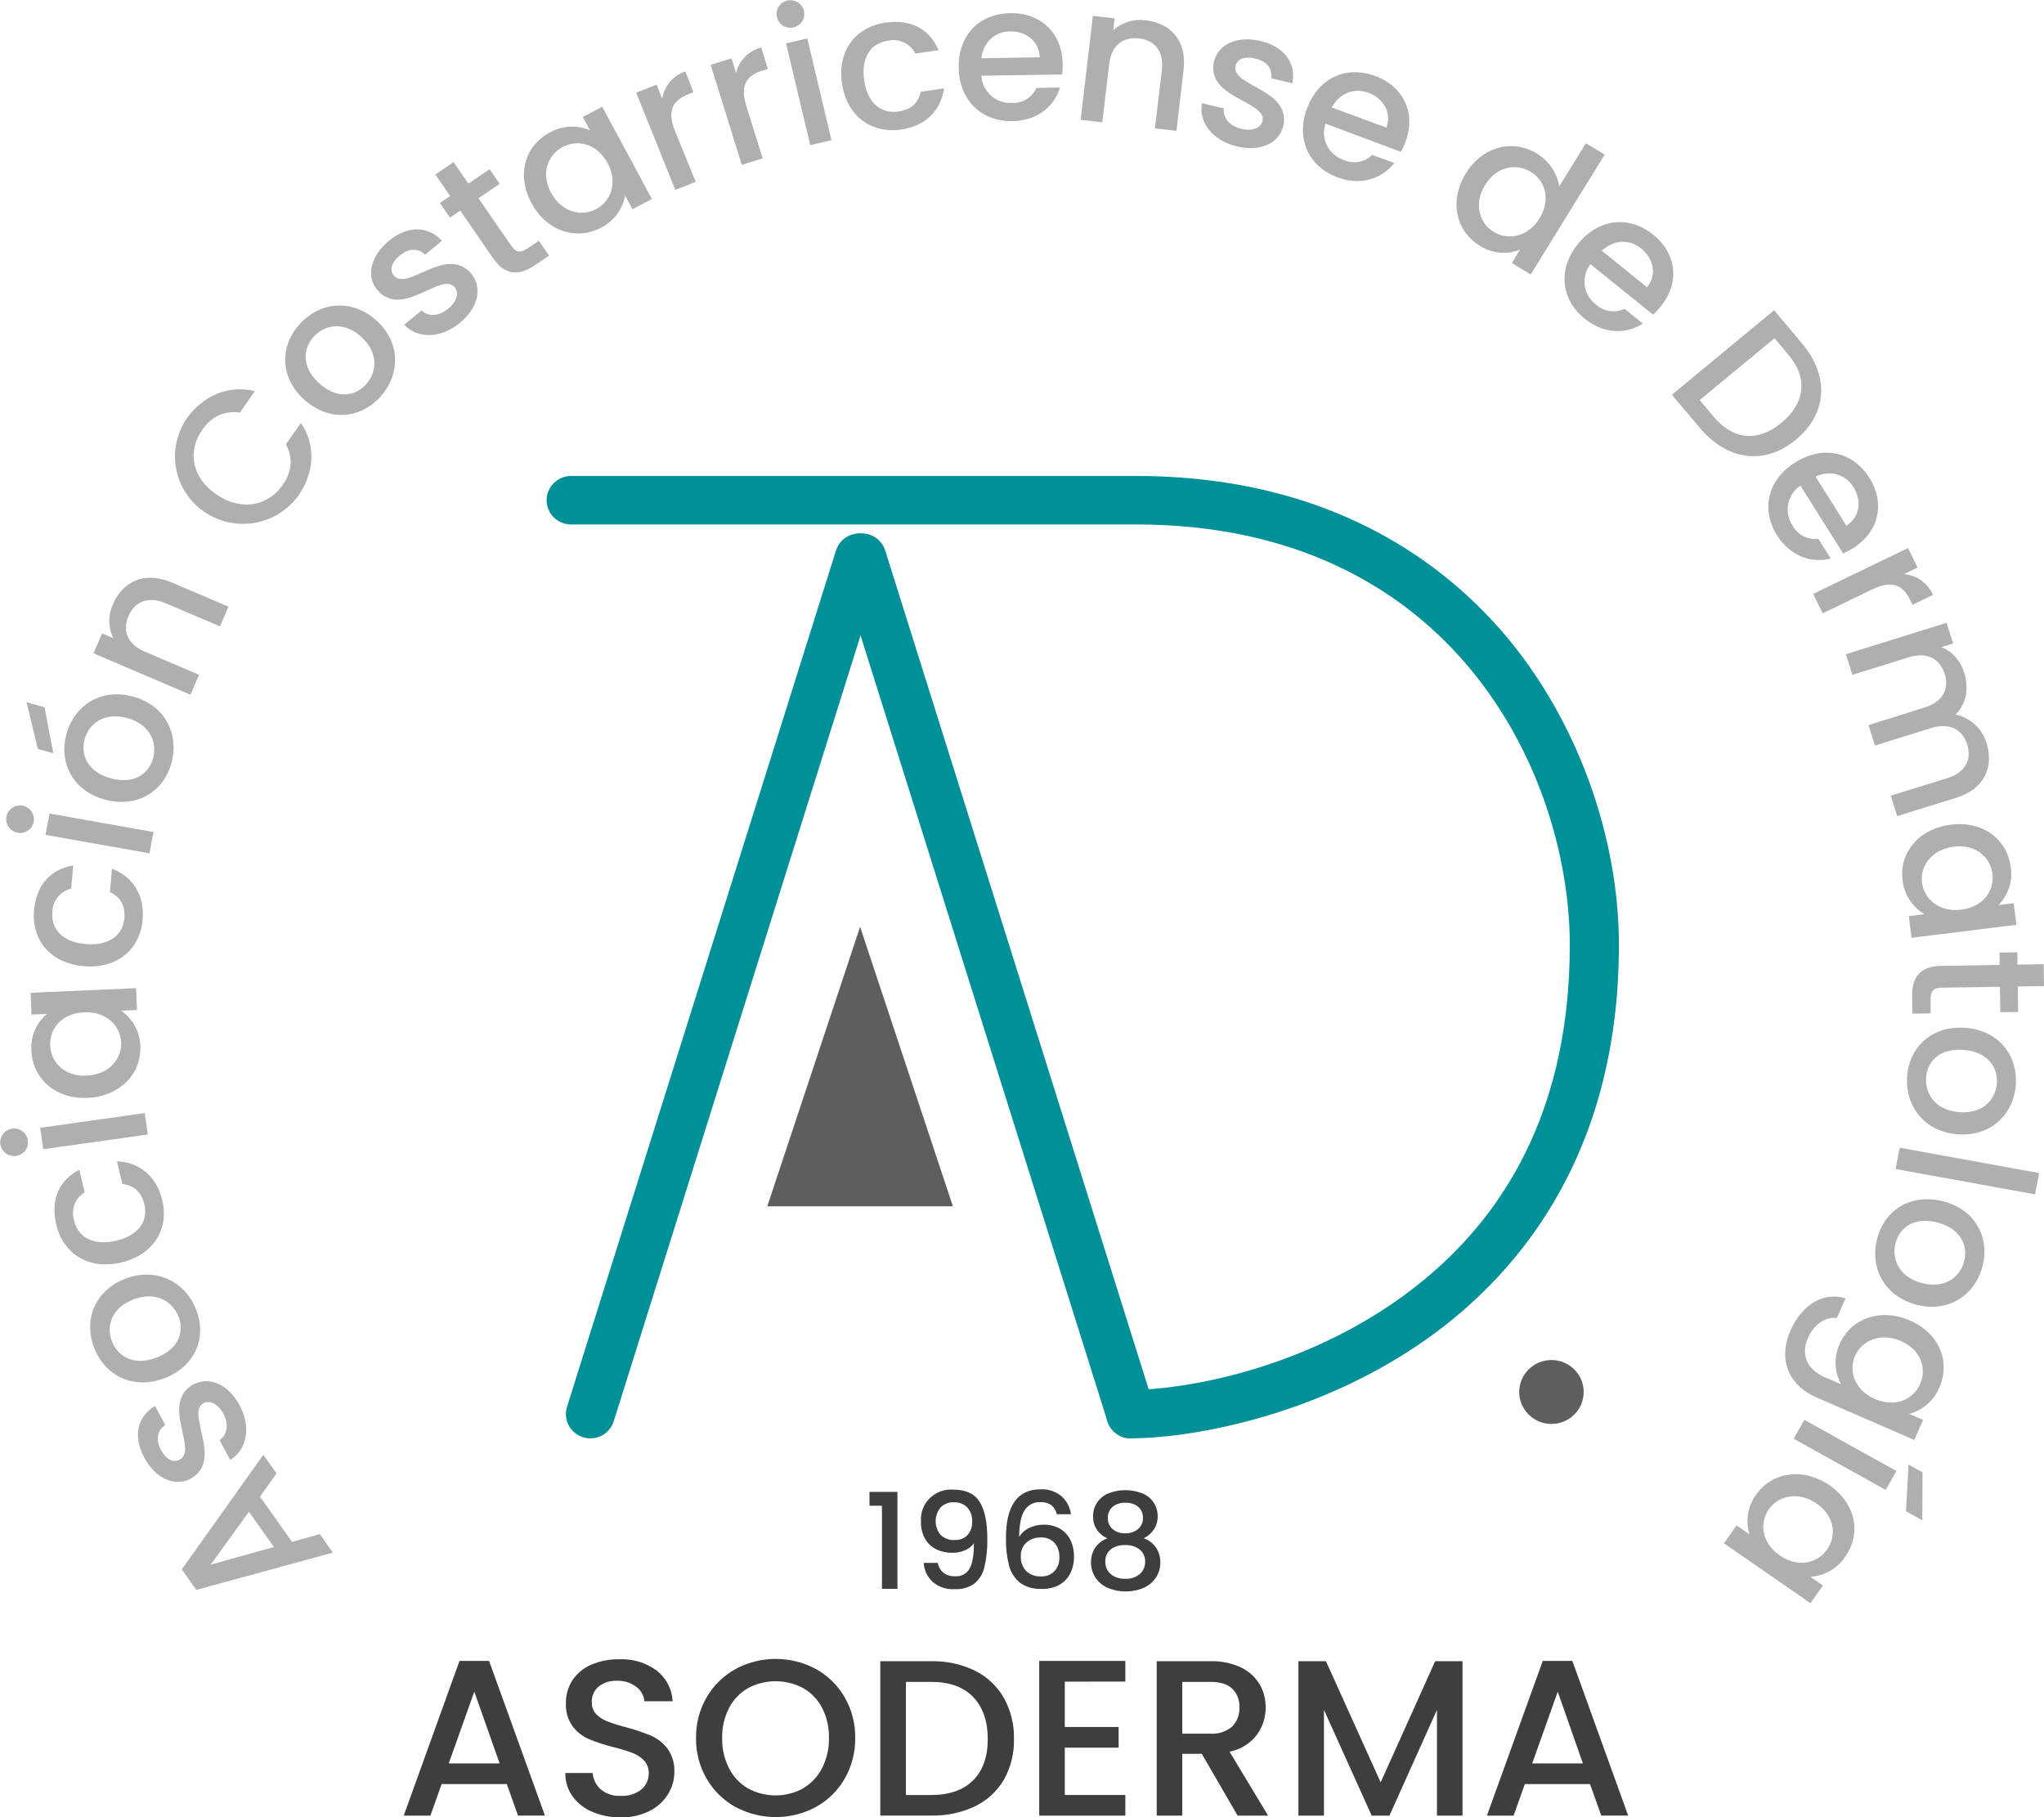 <svg width="144" height="128" viewBox="0 0 144 128" fill="none" xmlns="http://www.w3.org/2000/svg">
<g clip-path="url(#clip0_725_2207)">
<path d="M41.604 101.316C41.43 101.317 41.258 101.291 41.093 101.24C40.875 101.175 40.673 101.068 40.498 100.925C40.322 100.782 40.177 100.606 40.07 100.408C39.963 100.209 39.897 99.992 39.876 99.767C39.854 99.543 39.877 99.317 39.944 99.103L58.897 38.775C59.033 38.342 59.336 37.981 59.741 37.771C60.146 37.56 60.618 37.517 61.055 37.652C61.491 37.787 61.856 38.088 62.068 38.489C62.281 38.89 62.324 39.358 62.188 39.791L43.235 100.118C43.126 100.463 42.909 100.765 42.616 100.981C42.323 101.196 41.969 101.314 41.604 101.316Z" fill="#009097"/>
<path d="M79.661 101.316C79.294 101.316 78.937 101.2 78.642 100.984C78.347 100.769 78.128 100.465 78.019 100.118L59.066 39.791C58.93 39.357 58.974 38.889 59.187 38.487C59.4 38.085 59.765 37.784 60.202 37.649C60.639 37.515 61.112 37.557 61.517 37.769C61.923 37.98 62.227 38.342 62.363 38.775L81.315 99.103C81.451 99.534 81.408 100.002 81.196 100.403C80.984 100.804 80.62 101.105 80.184 101.24C80.015 101.292 79.839 101.318 79.661 101.316Z" fill="#009097"/>
<path d="M79.664 101.316C79.207 101.316 78.769 101.136 78.446 100.816C78.123 100.496 77.941 100.062 77.941 99.609C77.941 99.156 78.123 98.722 78.446 98.402C78.769 98.082 79.207 97.902 79.664 97.902C83.199 97.902 91.056 96.624 98.071 91.838C106.379 86.166 110.592 77.663 110.592 66.565C110.592 54.659 102.456 36.942 80.038 36.942H40.231C39.774 36.942 39.336 36.762 39.013 36.442C38.69 36.122 38.508 35.688 38.508 35.235C38.508 34.782 38.69 34.348 39.013 34.028C39.336 33.707 39.774 33.527 40.231 33.527H80.038C93.77 33.527 101.825 39.708 106.169 44.89C111.094 50.781 114.052 58.885 114.052 66.565C114.052 81.872 106.433 90.287 100.038 94.649C92.314 99.919 83.613 101.316 79.664 101.316Z" fill="#009097"/>
<path d="M60.594 65.282L54.055 84.971H67.132L60.594 65.282Z" fill="#5E5E5E"/>
<path d="M109.299 100.3C110.554 100.3 111.571 99.293 111.571 98.05C111.571 96.806 110.554 95.799 109.299 95.799C108.045 95.799 107.028 96.806 107.028 98.05C107.028 99.293 108.045 100.3 109.299 100.3Z" fill="#5E5E5E"/>
<path d="M35.706 125.669H31.111L30.321 127.892H28.443L32.372 116.993H34.456L38.391 127.886H36.495L35.706 125.669ZM35.2 124.212L33.414 119.159L31.614 124.212H35.2Z" fill="#3E3E3E"/>
<path d="M41.721 127.619C41.166 127.389 40.685 127.012 40.332 126.529C39.992 126.048 39.815 125.473 39.826 124.887H41.753C41.787 125.332 41.992 125.747 42.327 126.045C42.719 126.366 43.219 126.527 43.726 126.497C44.248 126.529 44.765 126.371 45.179 126.054C45.348 125.913 45.482 125.736 45.573 125.536C45.663 125.337 45.707 125.12 45.702 124.901C45.715 124.574 45.598 124.254 45.377 124.01C45.152 123.775 44.876 123.593 44.57 123.478C44.134 123.317 43.69 123.181 43.238 123.071C42.642 122.925 42.059 122.735 41.492 122.502C41.037 122.306 40.641 121.996 40.343 121.603C40.007 121.128 39.84 120.555 39.869 119.975C39.857 119.392 40.022 118.819 40.343 118.33C40.671 117.852 41.132 117.477 41.67 117.252C42.294 116.991 42.968 116.863 43.645 116.876C44.582 116.837 45.504 117.116 46.259 117.667C46.593 117.927 46.867 118.254 47.062 118.628C47.256 119.002 47.367 119.413 47.387 119.833H45.397C45.379 119.633 45.319 119.439 45.22 119.264C45.121 119.089 44.985 118.937 44.823 118.817C44.43 118.52 43.944 118.37 43.45 118.393C42.996 118.373 42.548 118.512 42.187 118.786C42.02 118.924 41.889 119.099 41.803 119.296C41.718 119.494 41.681 119.709 41.696 119.924C41.685 120.228 41.795 120.523 42.003 120.746C42.224 120.969 42.492 121.142 42.787 121.253C43.21 121.413 43.643 121.549 44.082 121.66C44.686 121.818 45.279 122.017 45.857 122.255C46.319 122.456 46.721 122.772 47.025 123.171C47.368 123.652 47.538 124.233 47.508 124.821C47.508 125.375 47.352 125.917 47.057 126.387C46.74 126.894 46.287 127.304 45.748 127.57C45.117 127.879 44.42 128.031 43.717 128.014C43.031 128.022 42.352 127.887 41.721 127.619Z" fill="#3E3E3E"/>
<path d="M51.821 127.289C50.972 126.821 50.268 126.132 49.785 125.297C49.28 124.423 49.021 123.43 49.036 122.423C49.019 121.417 49.278 120.425 49.785 119.554C50.268 118.719 50.972 118.03 51.821 117.562C52.689 117.095 53.661 116.851 54.648 116.851C55.636 116.851 56.608 117.095 57.476 117.562C58.324 118.029 59.027 118.718 59.506 119.554C60.008 120.425 60.265 121.414 60.25 122.417C60.264 123.423 60.007 124.415 59.506 125.291C59.027 126.127 58.324 126.817 57.476 127.283C56.608 127.75 55.636 127.995 54.648 127.995C53.661 127.995 52.689 127.75 51.821 127.283V127.289ZM56.585 125.96C57.158 125.622 57.621 125.128 57.918 124.537C58.251 123.879 58.416 123.15 58.4 122.414C58.416 121.682 58.251 120.957 57.918 120.303C57.619 119.72 57.156 119.235 56.585 118.908C55.988 118.591 55.321 118.424 54.643 118.424C53.965 118.424 53.297 118.591 52.7 118.908C52.128 119.235 51.665 119.72 51.365 120.303C51.028 120.96 50.86 121.691 50.877 122.428C50.861 123.164 51.026 123.893 51.359 124.551C51.657 125.143 52.121 125.637 52.694 125.974C53.29 126.297 53.958 126.466 54.637 126.466C55.316 126.466 55.984 126.297 56.58 125.974L56.585 125.96Z" fill="#3E3E3E"/>
<path d="M68.681 117.679C69.535 118.101 70.244 118.766 70.717 119.588C71.21 120.476 71.458 121.477 71.434 122.491C71.46 123.497 71.213 124.492 70.717 125.371C70.24 126.18 69.532 126.83 68.681 127.237C67.721 127.687 66.669 127.909 65.608 127.886H62.016V117.013H65.602C66.667 116.989 67.723 117.217 68.681 117.679ZM68.56 125.402C69.245 124.713 69.588 123.743 69.588 122.491C69.588 121.239 69.245 120.253 68.56 119.534C67.877 118.827 66.893 118.472 65.608 118.47H63.822V126.438H65.608C66.891 126.436 67.873 126.091 68.554 125.402H68.56Z" fill="#3E3E3E"/>
<path d="M75.015 118.453V121.646H78.806V123.103H75.015V126.435H79.28V127.892H73.215V116.993H79.28V118.447L75.015 118.453Z" fill="#3E3E3E"/>
<path d="M87.191 127.892L84.667 123.538H83.291V127.892H81.491V117.013H85.281C86.019 116.992 86.752 117.142 87.421 117.451C87.965 117.707 88.421 118.116 88.733 118.626C89.023 119.125 89.173 119.692 89.167 120.268C89.172 120.963 88.954 121.641 88.543 122.203C88.072 122.818 87.388 123.239 86.622 123.384L89.339 127.892H87.191ZM83.291 122.115H85.281C85.556 122.136 85.833 122.102 86.094 122.016C86.356 121.93 86.598 121.794 86.806 121.614C86.98 121.437 87.115 121.226 87.203 120.994C87.291 120.763 87.33 120.516 87.317 120.268C87.331 120.025 87.294 119.782 87.207 119.555C87.12 119.327 86.985 119.12 86.812 118.948C86.477 118.629 85.967 118.47 85.281 118.47H83.291V122.115Z" fill="#3E3E3E"/>
<path d="M103.034 117.013V127.892H101.233V120.442L97.885 127.892H96.636L93.273 120.442V127.892H91.473V117.013H93.414L97.268 125.55L101.107 117.013H103.034Z" fill="#3E3E3E"/>
<path d="M112.019 125.669H107.424L106.634 127.892H104.753L108.688 116.993H110.772L114.704 127.886H112.808L112.019 125.669ZM111.513 124.212L109.744 119.159L107.944 124.212H111.513Z" fill="#3E3E3E"/>
<path d="M61.257 106.063V105.087H63.224V111.916H62.133V106.063H61.257Z" fill="#3E3E3E"/>
<path d="M66.469 110.787C66.715 110.96 67.013 111.047 67.314 111.031C67.511 111.043 67.708 111.001 67.882 110.908C68.056 110.815 68.2 110.675 68.299 110.505C68.507 110.156 68.612 109.558 68.612 108.712C68.449 108.931 68.228 109.102 67.974 109.205C67.691 109.322 67.386 109.381 67.078 109.378C66.69 109.384 66.306 109.298 65.958 109.128C65.627 108.964 65.352 108.707 65.169 108.388C64.967 108.021 64.868 107.607 64.882 107.19C64.858 106.885 64.9 106.58 65.008 106.293C65.115 106.007 65.284 105.747 65.502 105.532C65.721 105.317 65.984 105.151 66.273 105.047C66.563 104.943 66.872 104.902 67.179 104.928C68.038 104.928 68.649 105.212 69.011 105.781C69.376 106.35 69.556 107.218 69.556 108.388C69.573 109.058 69.504 109.727 69.353 110.38C69.254 110.835 69.005 111.246 68.646 111.546C68.24 111.83 67.749 111.968 67.253 111.939C66.971 111.958 66.687 111.921 66.419 111.831C66.151 111.74 65.904 111.598 65.691 111.413C65.324 111.065 65.103 110.592 65.074 110.09H66.07C66.116 110.361 66.257 110.608 66.469 110.787ZM68.164 108.123C68.388 107.865 68.504 107.531 68.488 107.19C68.51 106.822 68.386 106.459 68.144 106.18C68.021 106.057 67.874 105.962 67.711 105.9C67.549 105.838 67.376 105.81 67.202 105.818C67.026 105.81 66.852 105.839 66.689 105.903C66.525 105.967 66.378 106.065 66.257 106.191C66.037 106.462 65.917 106.8 65.917 107.149C65.917 107.497 66.037 107.835 66.257 108.106C66.39 108.237 66.55 108.338 66.726 108.402C66.902 108.466 67.09 108.491 67.276 108.476C67.441 108.484 67.606 108.456 67.759 108.395C67.912 108.335 68.05 108.242 68.164 108.123Z" fill="#3E3E3E"/>
<path d="M74.071 106.026C73.847 105.869 73.577 105.793 73.304 105.81C73.083 105.797 72.862 105.842 72.665 105.943C72.469 106.043 72.302 106.193 72.184 106.379C71.94 106.757 71.808 107.383 71.796 108.26C71.966 107.98 72.217 107.757 72.517 107.622C72.836 107.471 73.186 107.394 73.539 107.398C73.925 107.389 74.306 107.482 74.645 107.665C74.966 107.844 75.226 108.113 75.391 108.439C75.581 108.815 75.673 109.231 75.662 109.651C75.669 110.057 75.58 110.458 75.403 110.824C75.233 111.164 74.964 111.446 74.631 111.635C74.253 111.838 73.828 111.936 73.399 111.919C72.855 111.951 72.316 111.801 71.868 111.492C71.483 111.185 71.21 110.761 71.09 110.286C70.927 109.651 70.853 108.997 70.869 108.342C70.869 106.051 71.683 104.905 73.312 104.905C73.858 104.875 74.394 105.058 74.806 105.414C75.162 105.741 75.389 106.183 75.446 106.66H74.45C74.4 106.412 74.266 106.189 74.071 106.026ZM72.322 108.641C72.184 108.766 72.077 108.92 72.007 109.091C71.938 109.262 71.908 109.447 71.92 109.631C71.909 109.819 71.937 110.006 72.001 110.182C72.066 110.359 72.165 110.521 72.293 110.659C72.432 110.79 72.597 110.892 72.777 110.957C72.957 111.023 73.15 111.051 73.341 111.04C73.516 111.049 73.69 111.021 73.852 110.957C74.015 110.894 74.162 110.797 74.283 110.673C74.524 110.405 74.649 110.055 74.631 109.697C74.65 109.328 74.53 108.965 74.295 108.678C74.168 108.546 74.013 108.444 73.842 108.378C73.671 108.312 73.487 108.284 73.304 108.297C72.945 108.289 72.596 108.411 72.322 108.641Z" fill="#3E3E3E"/>
<path d="M77.008 106.814C77.002 106.477 77.096 106.146 77.278 105.862C77.46 105.577 77.721 105.351 78.031 105.212C78.426 105.049 78.851 104.964 79.28 104.964C79.709 104.964 80.133 105.049 80.529 105.212C80.841 105.348 81.105 105.573 81.288 105.858C81.471 106.144 81.565 106.476 81.557 106.814C81.562 107.142 81.468 107.464 81.287 107.739C81.109 108.004 80.862 108.216 80.572 108.354C80.92 108.473 81.221 108.698 81.433 108.997C81.644 109.306 81.752 109.672 81.744 110.044C81.751 110.427 81.643 110.803 81.433 111.125C81.22 111.442 80.922 111.692 80.572 111.848C80.171 112.015 79.74 112.101 79.304 112.101C78.869 112.101 78.438 112.015 78.036 111.848C77.687 111.691 77.389 111.441 77.175 111.125C76.965 110.804 76.856 110.427 76.862 110.044C76.853 109.67 76.962 109.303 77.175 108.994C77.383 108.699 77.678 108.476 78.019 108.354C77.713 108.229 77.452 108.015 77.271 107.74C77.091 107.465 76.999 107.142 77.008 106.814ZM78.263 109.128C78.132 109.233 78.028 109.367 77.96 109.52C77.891 109.673 77.86 109.84 77.87 110.007C77.864 110.17 77.895 110.333 77.961 110.483C78.027 110.633 78.125 110.767 78.249 110.875C78.539 111.11 78.908 111.229 79.283 111.208C79.653 111.228 80.018 111.108 80.302 110.872C80.421 110.764 80.516 110.632 80.581 110.485C80.645 110.338 80.677 110.179 80.675 110.018C80.684 109.853 80.654 109.688 80.587 109.537C80.52 109.385 80.419 109.251 80.291 109.145C80.002 108.927 79.645 108.817 79.283 108.835C78.916 108.814 78.554 108.917 78.255 109.128H78.263ZM80.193 106.137C79.934 105.936 79.611 105.835 79.283 105.852C78.957 105.835 78.637 105.937 78.381 106.137C78.268 106.24 78.179 106.367 78.122 106.508C78.065 106.649 78.04 106.802 78.051 106.954C78.046 107.099 78.075 107.243 78.134 107.375C78.194 107.508 78.283 107.626 78.395 107.719C78.645 107.92 78.962 108.021 79.283 108.004C79.606 108.016 79.923 107.91 80.173 107.705C80.286 107.61 80.376 107.492 80.436 107.359C80.497 107.225 80.527 107.08 80.523 106.934C80.53 106.784 80.503 106.635 80.444 106.497C80.386 106.36 80.297 106.236 80.184 106.137H80.193Z" fill="#3E3E3E"/>
<path d="M18.315 105.423L20.573 108.607L22.528 108.063L23.453 109.364L13.833 111.99L12.808 110.548L18.551 102.472L19.481 103.784L18.315 105.423ZM14.847 110.209L19.297 108.971L17.537 106.487L14.847 110.209Z" fill="#AFAFAF"/>
<path d="M16.888 99C17.721 100.562 17.373 102.147 16.213 102.83L15.469 101.436C15.98 101.109 16.153 100.369 15.756 99.623C15.36 98.878 14.789 98.605 14.335 98.841C13.046 99.515 15.799 102.913 13.387 104.173C12.339 104.723 10.975 104.193 10.157 102.657C9.37 101.18 9.651 99.791 10.926 99.034L11.644 100.38C11.099 100.727 10.938 101.373 11.328 102.105C11.719 102.836 12.21 103.049 12.652 102.819C13.979 102.125 11.28 98.835 13.617 97.52C14.723 96.943 16.069 97.463 16.888 99Z" fill="#AFAFAF"/>
<path d="M13.832 92.287C14.582 94.251 13.738 96.271 11.553 97.091C9.367 97.91 7.374 96.883 6.625 94.919C5.875 92.956 6.682 90.879 8.868 90.059C11.053 89.24 13.08 90.309 13.832 92.287ZM12.583 92.757C12.176 91.692 11.004 90.93 9.425 91.522C7.845 92.114 7.475 93.411 7.883 94.475C8.29 95.54 9.419 96.231 10.995 95.639C12.572 95.047 12.997 93.832 12.586 92.757H12.583Z" fill="#AFAFAF"/>
<path d="M3.966 86.26C3.546 84.504 4.155 83.153 5.582 82.393L5.964 83.984C5.634 84.186 5.381 84.492 5.246 84.853C5.111 85.213 5.101 85.609 5.218 85.975C5.505 87.171 6.584 87.757 8.161 87.398C9.737 87.04 10.458 86.024 10.171 84.837C9.959 83.952 9.436 83.497 8.62 83.4L8.241 81.798C9.755 81.869 11.012 82.785 11.432 84.541C11.92 86.599 10.797 88.4 8.523 88.932C6.248 89.464 4.454 88.32 3.966 86.26Z" fill="#AFAFAF"/>
<path d="M1.126 81.422C0.934 81.448 0.74 81.418 0.566 81.334C0.392 81.251 0.247 81.118 0.149 80.953C0.051 80.788 0.004 80.598 0.015 80.407C0.026 80.216 0.094 80.032 0.21 79.879C0.325 79.726 0.484 79.61 0.667 79.546C0.849 79.482 1.046 79.473 1.233 79.52C1.42 79.567 1.59 79.668 1.719 79.81C1.849 79.952 1.933 80.129 1.961 80.318C1.981 80.445 1.975 80.575 1.944 80.7C1.912 80.825 1.856 80.942 1.778 81.045C1.7 81.148 1.603 81.234 1.491 81.299C1.378 81.364 1.254 81.406 1.126 81.422ZM3.047 80.95L2.832 79.439L10.194 78.403L10.413 79.914L3.047 80.95Z" fill="#AFAFAF"/>
<path d="M2.211 74.024C2.175 73.536 2.254 73.046 2.443 72.594C2.632 72.141 2.925 71.74 3.3 71.42L2.22 71.466L2.154 69.929L9.583 69.607L9.649 71.144L8.543 71.192C8.95 71.48 9.284 71.858 9.517 72.296C9.75 72.735 9.876 73.221 9.884 73.716C9.97 75.626 8.448 77.231 6.168 77.333C3.888 77.436 2.297 75.948 2.211 74.024ZM3.532 73.645C3.584 74.784 4.494 75.839 6.099 75.768C7.705 75.697 8.586 74.562 8.535 73.426C8.483 72.291 7.532 71.235 5.927 71.306C4.322 71.377 3.495 72.481 3.532 73.631V73.645Z" fill="#AFAFAF"/>
<path d="M2.398 64.127C2.559 62.328 3.564 61.235 5.158 60.957L5.014 62.596C4.64 62.684 4.307 62.893 4.067 63.191C3.827 63.488 3.694 63.857 3.69 64.238C3.581 65.464 4.422 66.358 6.036 66.497C7.65 66.636 8.649 65.905 8.759 64.679C8.839 63.774 8.471 63.179 7.742 62.832L7.888 61.193C9.304 61.733 10.209 62.994 10.048 64.793C9.861 66.895 8.224 68.258 5.898 68.056C3.572 67.854 2.214 66.232 2.398 64.127Z" fill="#AFAFAF"/>
<path d="M1.229 58.657C1.04 58.621 0.865 58.531 0.727 58.397C0.59 58.263 0.495 58.092 0.455 57.905C0.415 57.718 0.432 57.523 0.503 57.346C0.574 57.168 0.697 57.015 0.855 56.906C1.014 56.798 1.201 56.738 1.394 56.734C1.587 56.73 1.777 56.783 1.94 56.886C2.102 56.989 2.231 57.137 2.308 57.312C2.386 57.487 2.411 57.681 2.378 57.869C2.356 57.996 2.309 58.118 2.239 58.227C2.169 58.336 2.078 58.429 1.971 58.503C1.864 58.576 1.743 58.628 1.616 58.654C1.488 58.681 1.357 58.682 1.229 58.657ZM3.205 58.805L3.492 57.303L10.812 58.606L10.525 60.106L3.205 58.805Z" fill="#AFAFAF"/>
<path d="M1.875 49.469L3.136 49.816L3.753 53.054L2.662 52.753L1.875 49.469ZM12.066 53.783C11.492 55.806 9.611 56.936 7.363 56.315C5.114 55.695 4.118 53.697 4.689 51.674C5.261 49.651 7.15 48.453 9.399 49.073C11.647 49.694 12.641 51.745 12.066 53.783ZM10.78 53.427C11.087 52.331 10.599 51.031 8.974 50.581C7.348 50.132 6.277 50.96 5.967 52.055C5.657 53.151 6.157 54.372 7.782 54.819C9.407 55.265 10.47 54.534 10.78 53.427Z" fill="#AFAFAF"/>
<path d="M11.693 42.5C10.441 41.965 9.502 42.366 9.057 43.385C8.612 44.404 8.959 45.377 10.206 45.903L14.025 47.534L13.416 48.934L6.584 46.017L7.193 44.617L7.974 44.95C7.796 44.575 7.703 44.167 7.7 43.753C7.698 43.34 7.786 42.93 7.96 42.554C8.646 40.972 10.171 40.206 12.078 41.023L16.098 42.73L15.495 44.119L11.693 42.5Z" fill="#AFAFAF"/>
<path d="M13.146 29.492C14.266 27.901 16.041 27.09 17.956 27.549L16.897 29.063C15.791 28.903 14.886 29.347 14.255 30.269C13.189 31.783 13.499 33.63 15.237 34.822C16.974 36.014 18.843 35.676 19.909 34.173C20.552 33.263 20.673 32.27 20.142 31.296L21.198 29.794C22.295 31.419 22.126 33.34 21.006 34.93C20.269 35.94 19.162 36.623 17.922 36.832C16.682 37.04 15.409 36.757 14.378 36.044C13.347 35.331 12.64 34.244 12.409 33.019C12.179 31.794 12.444 30.529 13.146 29.495V29.492Z" fill="#AFAFAF"/>
<path d="M26.726 28.021C25.273 29.549 23.07 29.68 21.37 28.092C19.67 26.504 19.728 24.282 21.181 22.754C22.634 21.226 24.871 21.046 26.571 22.623C28.271 24.199 28.191 26.482 26.726 28.021ZM25.753 27.113C26.539 26.285 26.717 24.908 25.488 23.761C24.259 22.614 22.921 22.853 22.134 23.681C21.348 24.509 21.215 25.819 22.444 26.962C23.674 28.106 24.957 27.95 25.753 27.113Z" fill="#AFAFAF"/>
<path d="M32.401 22.737C31.031 23.875 29.391 23.858 28.478 22.873L29.701 21.863C30.132 22.293 30.896 22.304 31.551 21.766C32.205 21.229 32.358 20.614 32.027 20.224C31.097 19.114 28.311 22.5 26.571 20.412C25.81 19.507 26.049 18.076 27.398 16.963C28.693 15.893 30.123 15.882 31.131 16.963L29.951 17.939C29.494 17.481 28.825 17.458 28.182 17.987C27.539 18.517 27.433 19.04 27.751 19.41C28.71 20.548 31.401 17.256 33.182 19.251C33.986 20.213 33.747 21.624 32.401 22.737Z" fill="#AFAFAF"/>
<path d="M32.424 14.834L31.7 15.324L30.991 14.299L31.714 13.807L30.672 12.293L31.953 11.42L32.998 12.934L34.491 11.92L35.197 12.948L33.704 13.961L36.03 17.327C36.343 17.78 36.651 17.848 37.179 17.486L37.96 16.957L38.684 18.004L37.679 18.684C36.587 19.424 35.597 19.433 34.741 18.195L32.424 14.834Z" fill="#AFAFAF"/>
<path d="M38.727 9.337C39.155 9.093 39.635 8.952 40.128 8.925C40.621 8.898 41.114 8.987 41.567 9.183L41.058 8.238L42.425 7.515L45.929 14.015L44.559 14.74L44.039 13.773C43.951 14.259 43.75 14.719 43.45 15.114C43.151 15.509 42.763 15.83 42.316 16.049C40.613 16.951 38.503 16.297 37.434 14.291C36.366 12.285 37.001 10.25 38.727 9.337ZM39.64 10.352C38.629 10.89 38.06 12.159 38.816 13.565C39.571 14.971 40.987 15.273 42 14.729C43.014 14.185 43.562 12.888 42.804 11.485C42.046 10.082 40.665 9.812 39.64 10.352Z" fill="#AFAFAF"/>
<path d="M49.013 12.808L47.577 13.377L44.82 6.531L46.256 5.962L46.655 6.955C46.721 6.517 46.907 6.105 47.194 5.766C47.481 5.426 47.857 5.172 48.281 5.031L48.855 6.497L48.49 6.642C47.439 7.057 46.962 7.749 47.545 9.203L49.013 12.808Z" fill="#AFAFAF"/>
<path d="M53.728 11.158L52.258 11.605L50.066 4.562L51.537 4.112L51.855 5.136C51.956 4.705 52.176 4.311 52.489 3.995C52.802 3.68 53.197 3.456 53.63 3.349L54.101 4.858L53.725 4.971C52.642 5.301 52.111 5.953 52.576 7.45L53.728 11.158Z" fill="#AFAFAF"/>
<path d="M54.73 1.201C54.687 1.014 54.7 0.819 54.768 0.64C54.837 0.461 54.957 0.306 55.114 0.195C55.271 0.083 55.458 0.02 55.651 0.014C55.844 0.007 56.034 0.057 56.199 0.158C56.363 0.259 56.494 0.405 56.574 0.579C56.655 0.753 56.682 0.947 56.651 1.136C56.621 1.325 56.535 1.501 56.404 1.641C56.273 1.782 56.103 1.881 55.916 1.927C55.79 1.958 55.659 1.964 55.531 1.944C55.402 1.924 55.279 1.879 55.169 1.811C55.058 1.744 54.962 1.655 54.887 1.55C54.812 1.445 54.758 1.326 54.73 1.201ZM55.379 3.053L56.875 2.706L58.578 9.877L57.082 10.227L55.379 3.053Z" fill="#AFAFAF"/>
<path d="M62.392 1.594C64.195 1.34 65.499 2.063 66.125 3.54L64.482 3.77C64.311 3.429 64.029 3.155 63.682 2.991C63.335 2.827 62.942 2.783 62.567 2.866C61.338 3.036 60.651 4.052 60.878 5.643C61.105 7.234 62.05 8.03 63.279 7.857C64.189 7.732 64.695 7.254 64.867 6.46L66.509 6.229C66.3 7.717 65.266 8.876 63.463 9.129C61.349 9.413 59.641 8.153 59.313 5.862C58.986 3.571 60.278 1.89 62.392 1.594Z" fill="#AFAFAF"/>
<path d="M71.314 8.534C69.18 8.568 67.581 7.097 67.54 4.784C67.5 2.47 68.976 0.962 71.187 0.925C73.307 0.891 74.829 2.325 74.866 4.49C74.871 4.742 74.857 4.993 74.823 5.242L69.143 5.333C69.156 5.599 69.223 5.86 69.338 6.1C69.454 6.341 69.616 6.556 69.816 6.734C70.016 6.913 70.249 7.05 70.503 7.139C70.756 7.227 71.025 7.265 71.294 7.251C71.655 7.266 72.012 7.173 72.32 6.985C72.627 6.796 72.87 6.52 73.016 6.192L74.676 6.167C74.291 7.458 73.134 8.506 71.314 8.534ZM69.134 4.103L73.252 4.035C73.206 2.897 72.29 2.191 71.141 2.211C70.116 2.228 69.278 2.937 69.134 4.103Z" fill="#AFAFAF"/>
<path d="M81.853 4.951C82.01 3.608 81.353 2.831 80.242 2.706C79.13 2.581 78.295 3.181 78.14 4.525L77.66 8.617L76.132 8.44L76.994 1.118L78.522 1.295L78.424 2.131C78.733 1.857 79.098 1.652 79.495 1.53C79.891 1.409 80.31 1.374 80.721 1.429C82.444 1.628 83.624 2.851 83.386 4.897L82.881 9.217L81.364 9.043L81.853 4.951Z" fill="#AFAFAF"/>
<path d="M87.125 10.31C85.402 9.891 84.425 8.582 84.678 7.268L86.226 7.641C86.134 8.238 86.579 8.856 87.406 9.063C88.233 9.271 88.819 9.021 88.942 8.526C89.287 7.123 84.891 6.915 85.537 4.291C85.824 3.153 87.119 2.484 88.825 2.894C90.465 3.29 91.326 4.422 91.053 5.871L89.557 5.509C89.66 4.872 89.27 4.325 88.466 4.129C87.662 3.933 87.168 4.16 87.047 4.641C86.694 6.084 90.97 6.263 90.413 8.867C90.117 10.068 88.831 10.72 87.125 10.31Z" fill="#AFAFAF"/>
<path d="M94.206 12.484C92.211 11.741 91.266 9.789 92.087 7.623C92.908 5.458 94.85 4.596 96.909 5.361C98.893 6.101 99.78 7.988 99.008 10.017C98.922 10.252 98.816 10.479 98.692 10.697L93.374 8.705C93.203 9.214 93.243 9.769 93.485 10.249C93.727 10.729 94.15 11.095 94.663 11.266C94.995 11.416 95.365 11.463 95.724 11.4C96.083 11.337 96.414 11.167 96.673 10.913L98.227 11.482C97.377 12.558 95.912 13.127 94.206 12.484ZM93.822 7.569L97.675 8.992C98.054 7.919 97.466 6.929 96.392 6.528C95.418 6.178 94.387 6.536 93.822 7.569Z" fill="#AFAFAF"/>
<path d="M108.274 10.813C108.687 11.066 109.042 11.402 109.314 11.799C109.586 12.197 109.77 12.648 109.854 13.121L111.729 10.088L113.053 10.89L107.838 19.331L106.514 18.534L107.088 17.586C106.626 17.771 106.126 17.841 105.63 17.792C105.134 17.742 104.658 17.574 104.243 17.302C102.571 16.291 102.072 14.151 103.269 12.213C104.467 10.276 106.586 9.795 108.274 10.813ZM107.841 12.102C106.862 11.511 105.466 11.667 104.628 13.024C103.789 14.382 104.248 15.742 105.228 16.334C106.207 16.926 107.62 16.738 108.458 15.381C109.297 14.023 108.832 12.703 107.841 12.102Z" fill="#AFAFAF"/>
<path d="M111.631 22.441C109.98 21.106 109.71 18.955 111.186 17.162C112.662 15.369 114.779 15.17 116.484 16.542C118.127 17.871 118.357 19.937 116.975 21.616C116.818 21.811 116.645 21.994 116.458 22.162L112.042 18.605C111.879 18.817 111.76 19.06 111.692 19.318C111.624 19.576 111.607 19.845 111.644 20.109C111.681 20.373 111.77 20.628 111.906 20.858C112.043 21.088 112.223 21.29 112.438 21.451C112.704 21.695 113.038 21.855 113.396 21.909C113.755 21.963 114.121 21.908 114.448 21.752L115.735 22.791C114.626 23.516 113.044 23.582 111.631 22.441ZM112.849 17.66L116.039 20.241C116.743 19.342 116.501 18.218 115.614 17.498C114.807 16.843 113.716 16.86 112.849 17.66Z" fill="#AFAFAF"/>
<path d="M126.521 30.969C124.304 32.805 121.685 32.429 119.755 30.138L117.785 27.808L124.984 21.852L126.946 24.182C128.884 26.47 128.749 29.125 126.521 30.969ZM120.72 29.347C122.139 31.032 123.879 31.128 125.51 29.774C127.141 28.419 127.411 26.666 125.992 24.985L125.016 23.824L119.744 28.18L120.72 29.347Z" fill="#AFAFAF"/>
<path d="M125.191 37.702C124.062 35.909 124.507 33.789 126.489 32.563C128.47 31.336 130.541 31.823 131.706 33.672C132.826 35.454 132.373 37.483 130.518 38.633C130.304 38.766 130.081 38.883 129.849 38.983L126.839 34.205C126.389 34.506 126.079 34.972 125.976 35.501C125.873 36.029 125.986 36.576 126.291 37.022C126.462 37.34 126.726 37.599 127.049 37.765C127.373 37.93 127.739 37.995 128.1 37.95L128.978 39.347C127.66 39.674 126.156 39.233 125.191 37.702ZM127.902 33.567L130.081 37.03C131.04 36.404 131.178 35.263 130.572 34.299C130.021 33.422 128.984 33.086 127.902 33.567Z" fill="#AFAFAF"/>
<path d="M128.41 43.203L127.735 41.834L134.418 38.604L135.092 39.973L134.119 40.445C134.564 40.477 134.992 40.631 135.355 40.889C135.718 41.147 136.002 41.5 136.175 41.908L134.739 42.599L134.567 42.249C134.07 41.242 133.338 40.827 131.919 41.507L128.41 43.203Z" fill="#AFAFAF"/>
<path d="M137.18 54.816C138.478 54.412 138.926 53.501 138.59 52.442C138.254 51.384 137.358 50.877 136.057 51.281L132.091 52.516L131.635 51.077L135.589 49.836C136.89 49.429 137.335 48.518 136.999 47.46C136.663 46.401 135.767 45.895 134.466 46.301L130.5 47.536L130.041 46.082L137.134 43.871L137.596 45.325L136.784 45.579C137.165 45.743 137.505 45.989 137.779 46.298C138.054 46.608 138.256 46.973 138.372 47.369C138.722 48.478 138.541 49.56 137.769 50.331C138.282 50.441 138.755 50.686 139.14 51.041C139.524 51.395 139.804 51.846 139.951 52.346C140.471 53.99 139.825 55.564 137.843 56.184L133.659 57.488L133.203 56.045L137.18 54.816Z" fill="#AFAFAF"/>
<path d="M141.654 61.068C141.732 61.55 141.695 62.045 141.545 62.511C141.395 62.977 141.138 63.401 140.792 63.751L141.864 63.617L142.059 65.142L134.67 66.056L134.478 64.531L135.575 64.394C135.146 64.139 134.783 63.788 134.516 63.37C134.248 62.952 134.083 62.477 134.033 61.984C133.791 60.08 135.164 58.373 137.441 58.088C139.719 57.804 141.41 59.144 141.654 61.068ZM140.37 61.551C140.227 60.413 139.222 59.443 137.639 59.639C136.057 59.835 135.259 61.042 135.402 62.169C135.546 63.296 136.58 64.275 138.174 64.075C139.767 63.876 140.514 62.692 140.37 61.551Z" fill="#AFAFAF"/>
<path d="M140.87 67.968V67.1L142.125 67.078V67.948L143.974 67.917L144 69.457L142.151 69.485L142.182 71.278L140.924 71.298L140.896 69.508L136.781 69.573C136.226 69.573 136 69.801 136.011 70.444V71.38L134.73 71.4L134.71 70.196C134.687 68.885 135.227 68.062 136.74 68.037L140.87 67.968Z" fill="#AFAFAF"/>
<path d="M134.363 75.751C134.549 73.66 136.195 72.205 138.521 72.405C140.847 72.604 142.194 74.397 142.01 76.48C141.826 78.563 140.186 80.096 137.86 79.894C135.534 79.692 134.179 77.857 134.363 75.751ZM135.695 75.868C135.595 77.006 136.318 78.19 137.992 78.335C139.667 78.48 140.577 77.481 140.675 76.343C140.772 75.205 140.06 74.101 138.377 73.956C136.695 73.81 135.796 74.721 135.695 75.868Z" fill="#AFAFAF"/>
<path d="M143.658 82.629L143.371 84.129L133.547 82.344L133.835 80.845L143.658 82.629Z" fill="#AFAFAF"/>
<path d="M132.27 87.156C132.844 85.136 134.736 84.026 136.985 84.644C139.233 85.261 140.218 87.273 139.641 89.293C139.064 91.314 137.166 92.506 134.92 91.874C132.675 91.243 131.69 89.191 132.27 87.156ZM133.556 87.518C133.243 88.611 133.726 89.914 135.351 90.364C136.976 90.813 138.05 89.993 138.363 88.901C138.676 87.808 138.182 86.585 136.557 86.129C134.932 85.674 133.866 86.411 133.556 87.518Z" fill="#AFAFAF"/>
<path d="M136.629 97.728C136.444 98.182 136.155 98.587 135.784 98.91C135.413 99.234 134.97 99.466 134.492 99.589L135.483 100.019L134.86 101.427L127.936 98.419C126.081 97.614 125.211 95.819 126.144 93.713C126.94 91.912 128.442 90.97 130.018 91.453L129.404 92.836C128.608 92.74 127.796 93.277 127.368 94.245C126.891 95.323 127.201 96.422 128.559 97.011L129.708 97.506C129.468 97.072 129.334 96.589 129.317 96.095C129.3 95.601 129.399 95.11 129.608 94.66C130.392 92.885 132.462 92.099 134.564 93.019C136.666 93.938 137.416 95.952 136.629 97.728ZM135.276 97.489C135.736 96.45 135.388 95.102 133.918 94.461C132.448 93.821 131.15 94.461 130.69 95.497C130.231 96.533 130.613 97.904 132.083 98.542C133.553 99.179 134.808 98.545 135.276 97.489Z" fill="#AFAFAF"/>
<path d="M133.602 103.618L132.846 104.947L126.365 101.342L127.118 100.013L133.602 103.618ZM135.425 107.09L134.277 106.453L134.455 103.163L135.442 103.712L135.425 107.09Z" fill="#AFAFAF"/>
<path d="M130.001 109.643C129.732 110.054 129.369 110.398 128.942 110.645C128.514 110.892 128.034 111.036 127.54 111.066L128.424 111.68L127.549 112.929L121.452 108.709L122.342 107.449L123.25 108.075C123.103 107.601 123.07 107.101 123.154 106.612C123.238 106.124 123.436 105.662 123.732 105.263C124.838 103.695 127.023 103.331 128.901 104.632C130.779 105.932 131.124 108.052 130.001 109.643ZM128.72 109.148C129.378 108.217 129.295 106.826 127.988 105.915C126.681 105.004 125.274 105.374 124.617 106.305C123.959 107.235 124.068 108.65 125.383 109.56C126.699 110.471 128.057 110.09 128.72 109.148Z" fill="#AFAFAF"/>
</g>
<defs>
<clipPath id="clip0_725_2207">
<rect width="144" height="128" fill="white"/>
</clipPath>
</defs>
</svg>
